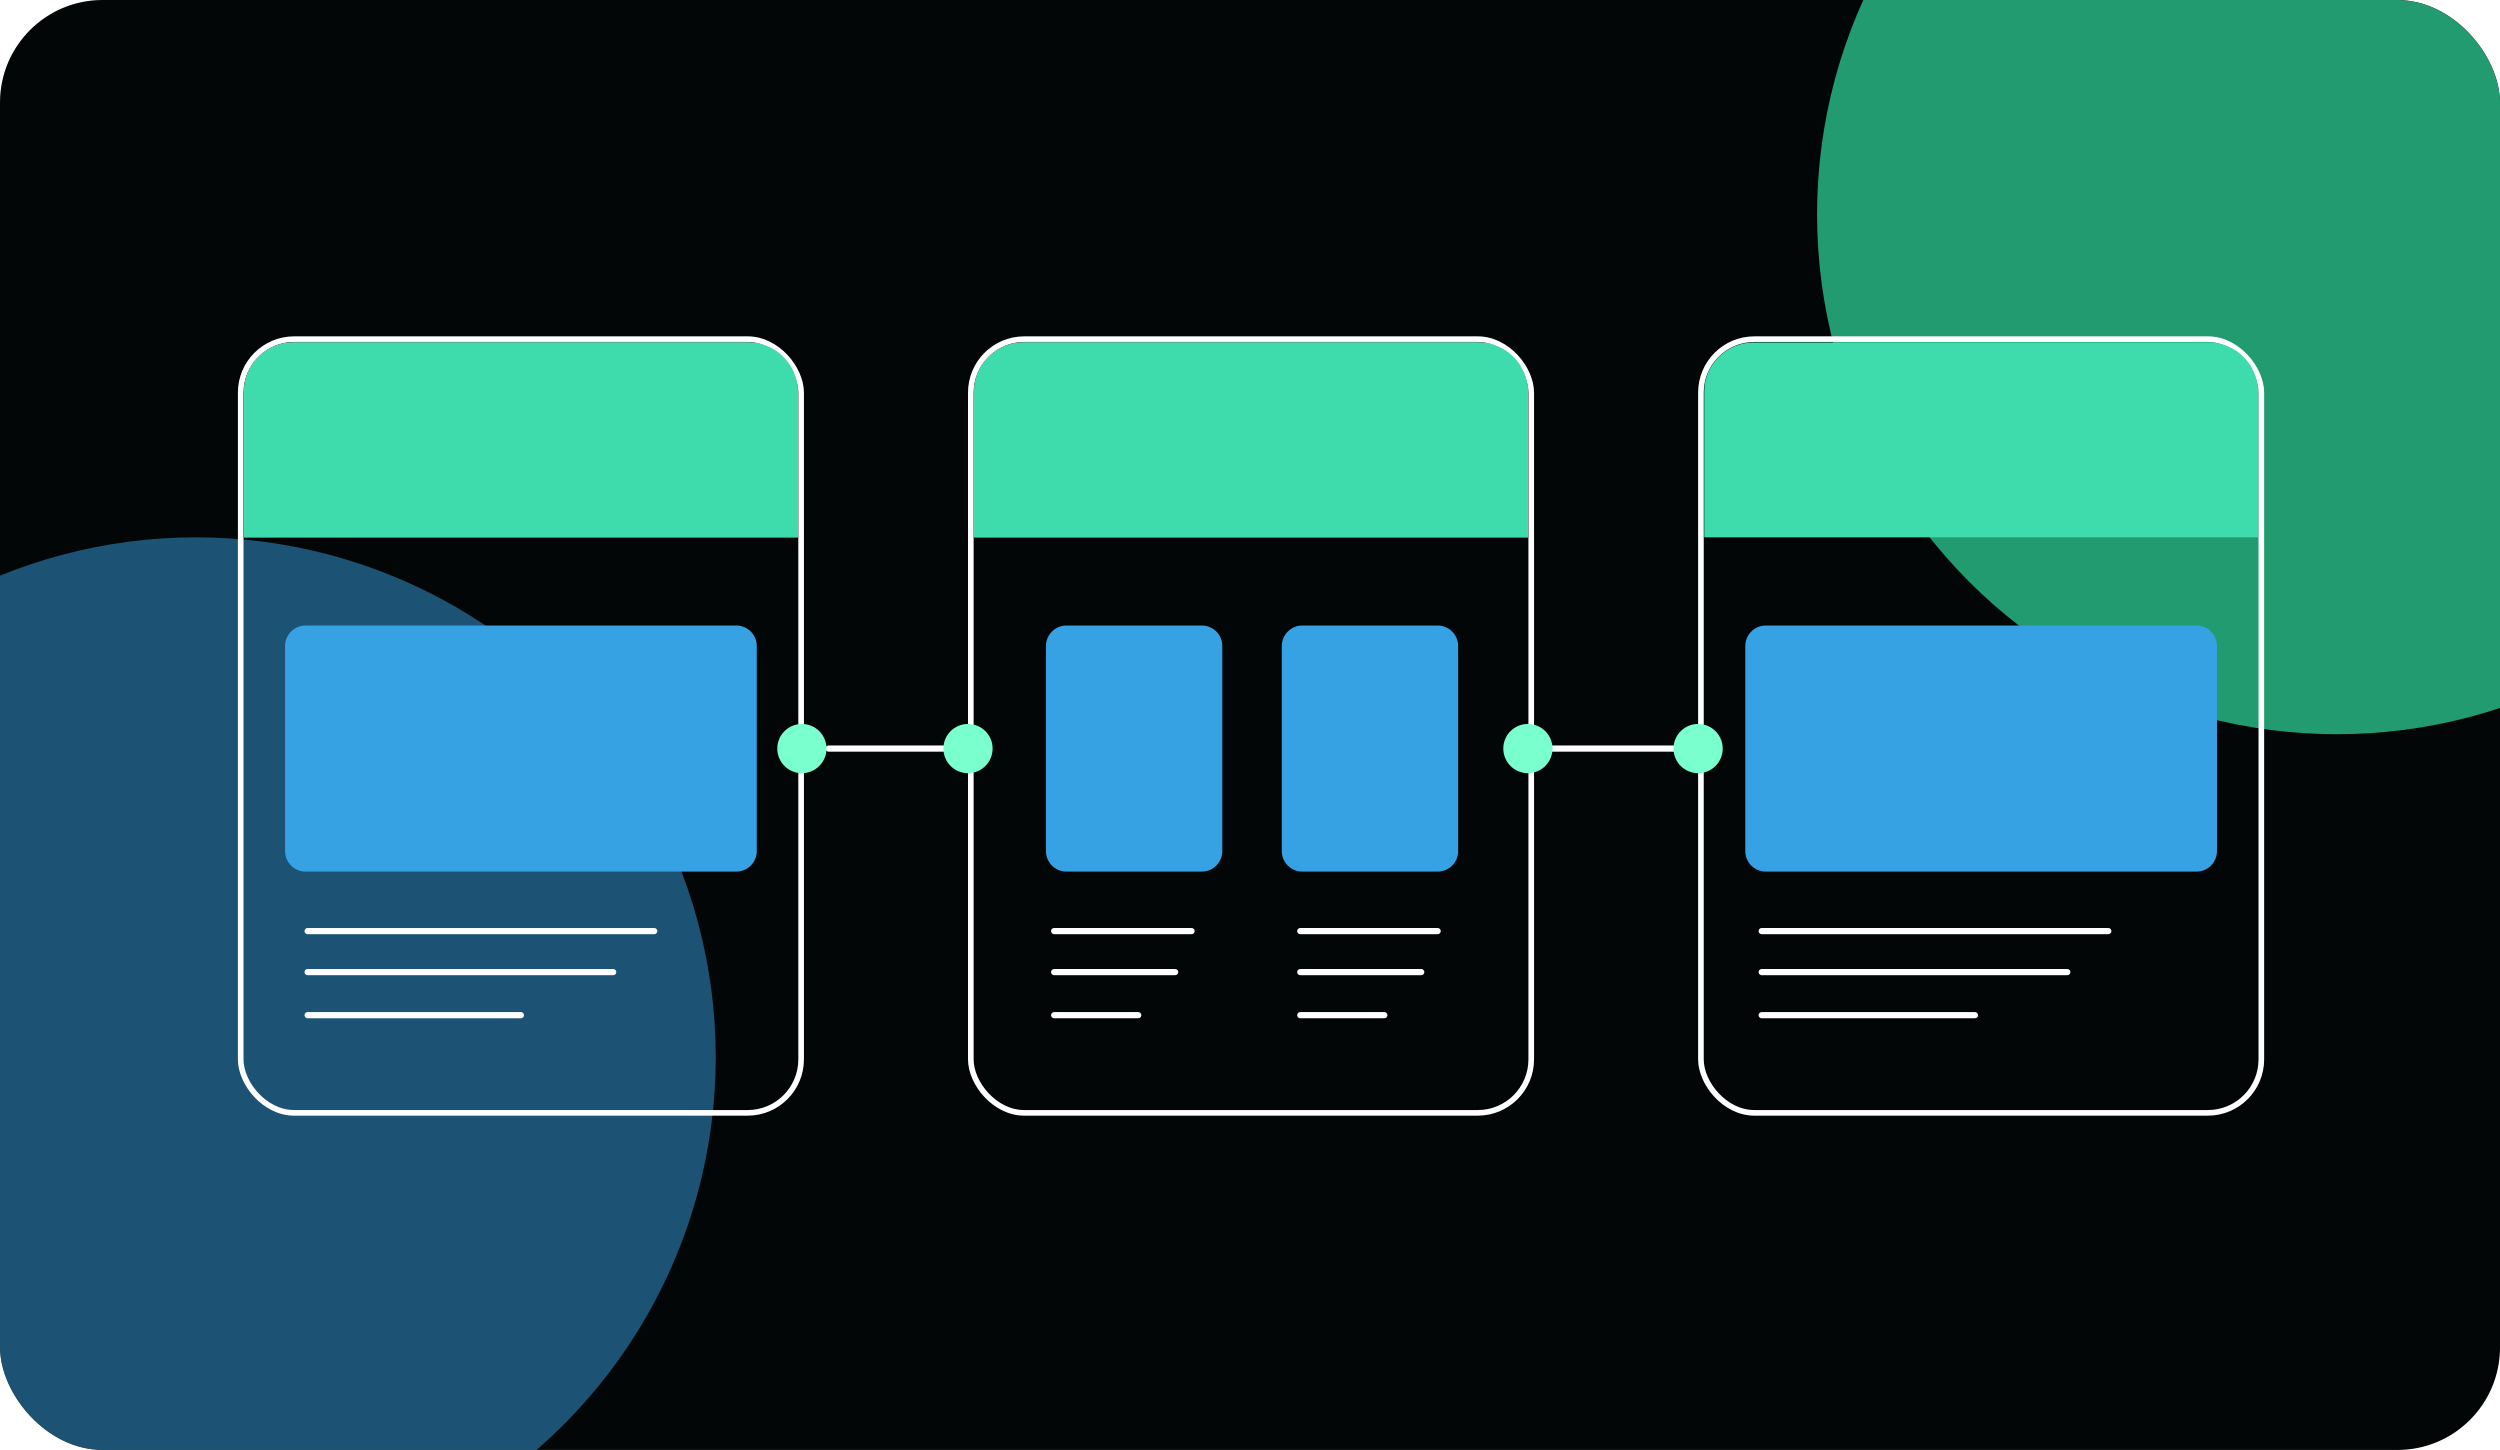 <svg width="1219" height="707" viewBox="0 0 1219 707" fill="none" xmlns="http://www.w3.org/2000/svg">
<g clip-path="url(#clip0_3735_3571)">
<rect width="1219" height="707" rx="50" fill="#020606"/>
<g filter="url(#filter0_f_3735_3571)">
<circle cx="1139.5" cy="104.5" r="253.5" fill="#37FFB7" fill-opacity="0.6"/>
</g>
<g filter="url(#filter1_f_3735_3571)">
<circle cx="95.5" cy="515.5" r="253.5" fill="#36A1E3" fill-opacity="0.5"/>
</g>
<rect x="117.371" y="165.371" width="273.257" height="377.257" rx="26.057" stroke="white" stroke-width="2.743"/>
<rect x="473.371" y="165.371" width="273.257" height="377.257" rx="26.057" stroke="white" stroke-width="2.743"/>
<rect x="829.371" y="165.371" width="273.257" height="377.257" rx="26.057" stroke="white" stroke-width="2.743"/>
<path d="M119 191C119 177.745 129.745 167 143 167H365C378.255 167 389 177.745 389 191V262H119V191Z" fill="#D9D9D9"/>
<path d="M119 191C119 177.745 129.745 167 143 167H365C378.255 167 389 177.745 389 191V262H119V191Z" fill="#3EDCAD"/>
<path d="M475 191C475 177.745 485.745 167 499 167H721C734.255 167 745 177.745 745 191V262H475V191Z" fill="#D9D9D9"/>
<path d="M475 191C475 177.745 485.745 167 499 167H721C734.255 167 745 177.745 745 191V262H475V191Z" fill="#3EDCAD"/>
<path d="M831 191C831 177.745 841.745 167 855 167H1077C1090.25 167 1101 177.745 1101 191V262H831V191Z" fill="#3EDCAD"/>
<path d="M139 315C139 309.477 143.477 305 149 305H359C364.523 305 369 309.477 369 315V415C369 420.523 364.523 425 359 425H149C143.477 425 139 420.523 139 415V315Z" fill="#36A1E3"/>
<path d="M851 315C851 309.477 855.477 305 861 305H1071C1076.52 305 1081 309.477 1081 315V415C1081 420.523 1076.52 425 1071 425H861C855.477 425 851 420.523 851 415V315Z" fill="#36A1E3"/>
<path d="M510 315C510 309.477 514.477 305 520 305H586C591.523 305 596 309.477 596 315V415C596 420.523 591.523 425 586 425H520C514.477 425 510 420.523 510 415V315Z" fill="#36A1E3"/>
<path d="M625 315C625 309.477 629.477 305 635 305H701C706.523 305 711 309.477 711 315V415C711 420.523 706.523 425 701 425H635C629.477 425 625 420.523 625 415V315Z" fill="#36A1E3"/>
<path d="M150 454H319" stroke="white" stroke-width="3" stroke-linecap="round"/>
<path d="M404 365H472" stroke="white" stroke-width="3" stroke-linecap="round"/>
<path d="M755 365H823" stroke="white" stroke-width="3" stroke-linecap="round"/>
<path d="M150 474H299" stroke="white" stroke-width="3" stroke-linecap="round"/>
<path d="M150 495H254" stroke="white" stroke-width="3" stroke-linecap="round"/>
<path d="M859 454H1028" stroke="white" stroke-width="3" stroke-linecap="round"/>
<path d="M859 474H1008" stroke="white" stroke-width="3" stroke-linecap="round"/>
<path d="M859 495H963" stroke="white" stroke-width="3" stroke-linecap="round"/>
<path d="M514 454H581" stroke="white" stroke-width="3" stroke-linecap="round"/>
<path d="M514 474H573" stroke="white" stroke-width="3" stroke-linecap="round"/>
<path d="M514 495H555" stroke="white" stroke-width="3" stroke-linecap="round"/>
<path d="M634 454H701" stroke="white" stroke-width="3" stroke-linecap="round"/>
<path d="M634 474H693" stroke="white" stroke-width="3" stroke-linecap="round"/>
<path d="M634 495H675" stroke="white" stroke-width="3" stroke-linecap="round"/>
<circle cx="391" cy="365" r="12" fill="#7AFFCF"/>
<circle cx="472" cy="365" r="12" fill="#7AFFCF"/>
<circle cx="745" cy="365" r="12" fill="#7AFFCF"/>
<circle cx="828" cy="365" r="12" fill="#7AFFCF"/>
</g>
<defs>
<filter id="filter0_f_3735_3571" x="386" y="-649" width="1507" height="1507" filterUnits="userSpaceOnUse" color-interpolation-filters="sRGB">
<feFlood flood-opacity="0" result="BackgroundImageFix"/>
<feBlend mode="normal" in="SourceGraphic" in2="BackgroundImageFix" result="shape"/>
<feGaussianBlur stdDeviation="250" result="effect1_foregroundBlur_3735_3571"/>
</filter>
<filter id="filter1_f_3735_3571" x="-658" y="-238" width="1507" height="1507" filterUnits="userSpaceOnUse" color-interpolation-filters="sRGB">
<feFlood flood-opacity="0" result="BackgroundImageFix"/>
<feBlend mode="normal" in="SourceGraphic" in2="BackgroundImageFix" result="shape"/>
<feGaussianBlur stdDeviation="250" result="effect1_foregroundBlur_3735_3571"/>
</filter>
<clipPath id="clip0_3735_3571">
<rect width="1219" height="707" rx="50" fill="white"/>
</clipPath>
</defs>
</svg>
